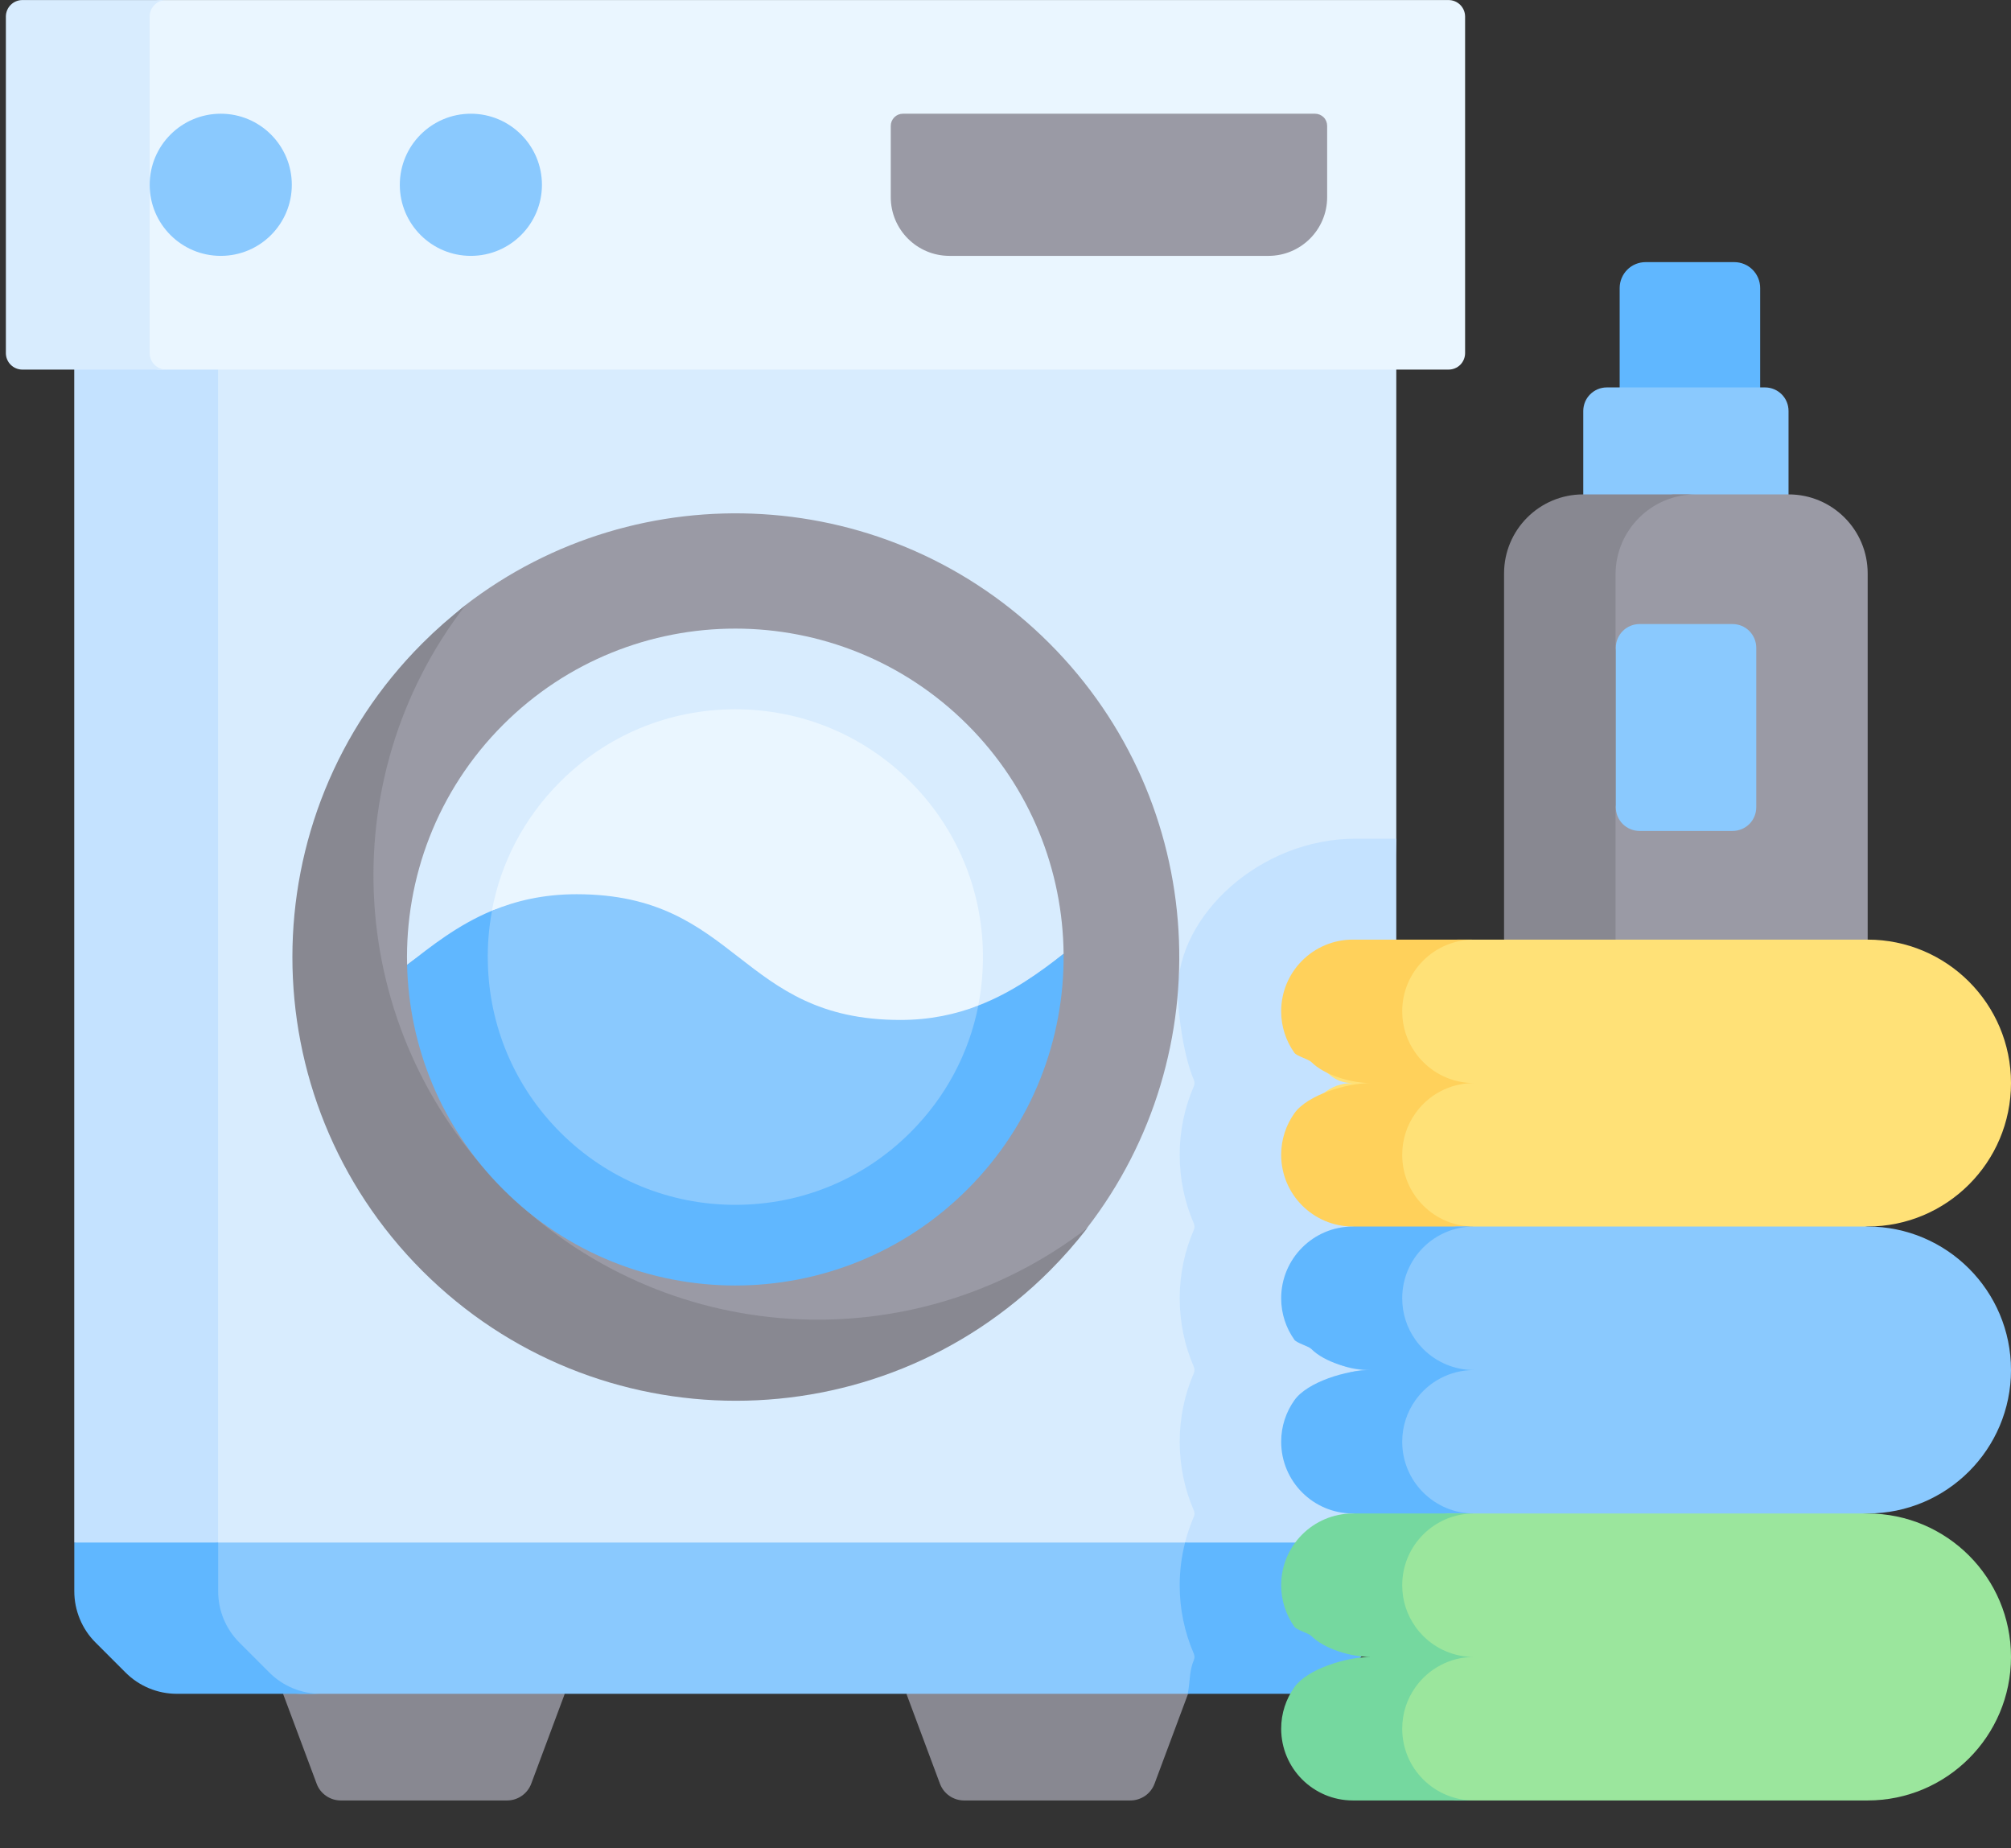 <svg width="37" height="34" viewBox="0 0 37 34" fill="none" xmlns="http://www.w3.org/2000/svg">
<rect x="0" y="0" width="37" height="34" fill="#333333" stroke="none"/>
<path d="M30.277 4.822H31.909C32.035 4.822 32.156 4.872 32.245 4.961C32.335 5.051 32.385 5.172 32.385 5.298V7.531H29.8V5.298C29.8 5.172 29.851 5.051 29.94 4.961C30.029 4.872 30.15 4.822 30.277 4.822Z" fill="#60B7FF"/>
<path d="M29.563 7.127H32.475C32.589 7.127 32.699 7.173 32.781 7.254C32.862 7.335 32.907 7.445 32.907 7.56V9.284H29.13V7.56C29.13 7.503 29.142 7.447 29.163 7.394C29.185 7.342 29.217 7.294 29.257 7.254C29.297 7.214 29.345 7.182 29.397 7.16C29.45 7.138 29.506 7.127 29.563 7.127Z" fill="#8AC9FE"/>
<path d="M28.138 18.12H34.363V10.549C34.363 9.746 33.712 9.095 32.909 9.095H30.785L29.277 9.369C28.474 9.369 27.966 10.025 27.966 10.828L28.138 18.12Z" fill="#9A9AA5"/>
<path d="M29.127 9.095H31.197C30.384 9.095 29.724 9.755 29.724 10.568V11.916L29.984 13.475L29.724 14.849V18.12H27.673V10.549C27.673 9.746 28.324 9.095 29.127 9.095ZM17.737 33.121H20.799C20.895 33.121 20.989 33.091 21.069 33.036C21.148 32.981 21.208 32.904 21.242 32.813L21.859 31.159L19.268 30.417L16.677 31.159L17.294 32.813C17.328 32.904 17.388 32.981 17.467 33.036C17.546 33.091 17.64 33.121 17.737 33.121ZM6.268 33.121H9.331C9.427 33.121 9.521 33.091 9.6 33.036C9.679 32.981 9.74 32.904 9.774 32.813L10.391 31.159L7.495 30.417L5.208 31.159L5.826 32.813C5.859 32.904 5.92 32.981 5.999 33.036C6.078 33.091 6.172 33.121 6.268 33.121Z" fill="#888891"/>
<path d="M1.924 5.935H25.69V15.429L25.208 27.631L23.421 29.224H3.786L1.924 28.377V5.935Z" fill="#D8ECFE"/>
<path d="M24.938 15.429H25.69V28.377L23.421 29.224H21.707L21.706 29.223C21.696 28.77 21.785 28.32 21.965 27.903C21.973 27.885 21.977 27.864 21.977 27.844C21.977 27.824 21.973 27.804 21.965 27.785C21.794 27.392 21.705 26.964 21.705 26.522C21.705 26.083 21.794 25.656 21.965 25.262C21.973 25.243 21.977 25.223 21.977 25.203C21.977 25.182 21.973 25.162 21.965 25.143C21.794 24.749 21.705 24.322 21.705 23.883C21.705 23.436 21.798 23.011 21.965 22.625C21.973 22.606 21.977 22.586 21.977 22.566C21.977 22.545 21.973 22.525 21.965 22.506C21.794 22.113 21.705 21.685 21.705 21.244C21.704 20.81 21.793 20.381 21.965 19.983C21.973 19.964 21.977 19.944 21.977 19.923C21.977 19.903 21.973 19.883 21.965 19.864C21.789 19.459 21.67 18.68 21.67 18.229C21.67 16.833 23.189 15.429 24.938 15.429ZM4.012 5.935V28.377L3.786 29.224L1.366 28.377V5.935H4.012Z" fill="#C4E2FF"/>
<path d="M25.69 28.998V29.274C25.69 29.628 25.55 29.966 25.3 30.216L24.748 30.768C24.498 31.018 24.21 30.855 23.856 30.855L21.853 31.159H5.527L3.321 31.038C2.967 31.038 2.651 30.872 2.402 30.622L1.924 29.984C1.674 29.734 1.531 29.492 1.531 29.139V28.759L4.012 28.377H21.804L25.69 28.998Z" fill="#8AC9FE"/>
<path d="M25.69 29.274C25.69 29.628 25.55 29.966 25.3 30.216L24.748 30.768C24.624 30.892 24.477 30.99 24.316 31.057C24.154 31.124 23.981 31.159 23.806 31.159H21.853C21.897 30.946 21.879 30.739 21.965 30.54C21.973 30.522 21.977 30.502 21.977 30.481C21.977 30.461 21.973 30.441 21.965 30.422C21.793 30.024 21.704 29.595 21.705 29.162C21.705 28.891 21.74 28.628 21.804 28.377H25.69V29.274Z" fill="#60B7FF"/>
<path d="M0.648 6.577L2.91 6.799H26.652C26.733 6.799 26.81 6.767 26.867 6.711C26.924 6.654 26.956 6.576 26.956 6.496V0.305C26.956 0.224 26.924 0.147 26.867 0.09C26.81 0.033 26.733 0.001 26.652 0.001H2.942L0.811 0.364C0.731 0.365 0.653 0.396 0.597 0.453C0.54 0.51 0.508 0.588 0.508 0.668L0.344 6.273C0.344 6.354 0.376 6.431 0.433 6.488C0.49 6.545 0.567 6.577 0.648 6.577Z" fill="#EAF6FF"/>
<path d="M4.014 28.377V29.274C4.014 29.628 4.154 29.966 4.404 30.216L4.956 30.768C5.08 30.892 5.227 30.99 5.388 31.057C5.55 31.124 5.723 31.159 5.898 31.159H3.252C2.899 31.159 2.56 31.018 2.31 30.768L1.758 30.216C1.634 30.093 1.536 29.946 1.469 29.784C1.402 29.622 1.367 29.449 1.367 29.274V28.377H4.014Z" fill="#60B7FF"/>
<path d="M0.411 0.001H3.058C2.977 0.001 2.9 0.033 2.843 0.09C2.786 0.147 2.754 0.224 2.754 0.305V6.496C2.754 6.576 2.786 6.654 2.843 6.71C2.9 6.767 2.977 6.799 3.058 6.799H0.411C0.331 6.799 0.254 6.767 0.197 6.71C0.14 6.654 0.108 6.576 0.108 6.496V0.305C0.108 0.224 0.14 0.147 0.197 0.09C0.254 0.033 0.331 0.001 0.411 0.001Z" fill="#D8ECFE"/>
<path d="M7.773 11.951C4.586 15.138 5.166 19.375 8.353 22.563C11.541 25.75 16 26.529 19.188 23.341C19.439 23.09 19.79 22.861 20.002 22.587C22.474 19.386 22.243 14.77 19.307 11.834C16.371 8.898 11.755 8.666 8.554 11.139C8.279 11.351 8.025 11.7 7.773 11.951Z" fill="#9A9AA5"/>
<path d="M7.77 11.835C8.018 11.587 8.282 11.354 8.56 11.14C6.089 14.339 6.333 18.943 9.269 21.879C12.205 24.815 16.809 25.058 20.008 22.588C19.793 22.866 19.561 23.13 19.313 23.378C16.125 26.565 10.957 26.565 7.77 23.378C4.583 20.19 4.583 15.022 7.77 11.835Z" fill="#888891"/>
<path d="M24.418 3.627V2.315C24.418 2.256 24.395 2.199 24.353 2.157C24.311 2.116 24.254 2.092 24.195 2.092H16.612C16.553 2.092 16.496 2.116 16.455 2.157C16.413 2.199 16.389 2.256 16.389 2.315V3.627C16.389 4.224 16.873 4.707 17.47 4.707H23.338C23.934 4.707 24.418 4.224 24.418 3.627Z" fill="#9A9AA5"/>
<path d="M8.663 4.707C7.941 4.707 7.356 4.122 7.356 3.4C7.356 2.678 7.941 2.092 8.663 2.092C9.385 2.092 9.971 2.678 9.971 3.4C9.971 4.122 9.385 4.707 8.663 4.707Z" fill="#8AC9FE"/>
<path d="M4.062 4.707C3.339 4.707 2.754 4.122 2.754 3.4C2.754 2.678 3.339 2.092 4.062 2.092C4.784 2.092 5.369 2.678 5.369 3.4C5.369 4.122 4.784 4.707 4.062 4.707Z" fill="#8AC9FE"/>
<path d="M9.256 13.333C11.616 10.974 15.441 10.974 17.801 13.333C18.966 14.498 19.554 16.02 19.569 17.546C18.851 18.102 17.939 19.248 16.564 19.248C13.586 19.248 13.586 17.079 10.608 17.079C9.121 17.079 8.234 17.172 7.49 17.75C7.452 16.156 8.04 14.55 9.256 13.333Z" fill="#D8ECFE"/>
<path d="M16.564 19.117C17.109 19.117 17.581 18.658 17.998 18.498C18.632 18.255 19.136 17.881 19.569 17.546C19.584 19.112 18.996 20.683 17.801 21.878C15.441 24.238 11.616 24.238 9.256 21.878C8.113 20.735 7.525 19.248 7.49 17.75C7.929 17.409 8.418 17.017 9.05 16.754C9.489 16.571 9.998 16.804 10.607 16.804C13.586 16.804 13.586 19.117 16.564 19.117Z" fill="#60B7FF"/>
<path d="M9.05 16.754C9.489 16.571 10.041 16.879 10.65 16.879C13.628 16.879 13.457 19.036 16.435 19.036C16.98 19.036 17.581 18.659 17.998 18.499C18.059 18.19 18.088 17.875 18.085 17.56C18.073 16.36 17.599 15.231 16.751 14.383C15.89 13.522 14.746 13.048 13.528 13.048C12.31 13.048 11.166 13.522 10.305 14.383C9.647 15.042 9.216 15.861 9.05 16.754Z" fill="#EAF6FF"/>
<path d="M8.976 17.715C9.003 18.892 9.477 19.998 10.307 20.829C11.168 21.69 12.313 22.164 13.53 22.164C14.748 22.164 15.892 21.69 16.753 20.829C17.4 20.182 17.828 19.376 18 18.499C17.584 18.659 17.112 18.763 16.566 18.763C13.588 18.763 13.588 16.45 10.609 16.45C10 16.45 9.491 16.571 9.052 16.754C8.993 17.071 8.967 17.393 8.976 17.715Z" fill="#8AC9FE"/>
<path d="M23.968 20.555C23.814 20.771 23.811 20.891 23.811 21.175C23.811 21.539 23.959 21.87 24.198 22.108C24.436 22.347 24.523 22.563 24.887 22.563L29.726 23.244L34.361 22.563C35.818 22.563 37 21.382 37 19.924C37 18.467 35.818 17.285 34.361 17.285H26.819L25.006 17.459C24.277 17.459 23.886 17.89 23.886 18.619C23.886 18.903 23.853 19.067 24.006 19.283C24.049 19.343 24.097 19.4 24.15 19.453C24.388 19.692 24.523 19.924 24.887 19.924C24.443 19.924 24.206 20.219 23.968 20.555Z" fill="#FFE177"/>
<path d="M25.219 19.924C24.855 19.924 24.365 19.776 24.127 19.537C24.074 19.484 23.858 19.428 23.815 19.367C23.662 19.152 23.572 18.888 23.572 18.604C23.572 17.875 24.163 17.285 24.891 17.285H27.118C26.389 17.285 25.799 17.875 25.799 18.604C25.799 18.888 25.888 19.152 26.042 19.367C26.084 19.428 26.133 19.484 26.185 19.537C26.308 19.66 26.453 19.757 26.613 19.824C26.773 19.89 26.945 19.924 27.118 19.924C26.674 19.924 26.28 20.143 26.042 20.48C25.888 20.696 25.799 20.959 25.799 21.243C25.799 21.608 25.946 21.938 26.185 22.176C26.308 22.299 26.453 22.397 26.613 22.463C26.773 22.529 26.945 22.563 27.118 22.563L25.779 22.86L24.891 22.563C24.527 22.563 24.197 22.415 23.958 22.176C23.72 21.938 23.572 21.608 23.572 21.243C23.572 20.959 23.662 20.696 23.815 20.48C24.053 20.143 24.775 19.924 25.219 19.924Z" fill="#FFD15B"/>
<path d="M24.191 25.759C24.037 25.974 23.947 26.238 23.947 26.522C23.947 26.887 24.095 27.217 24.334 27.455C24.456 27.578 24.602 27.675 24.762 27.742C24.922 27.808 25.094 27.842 25.267 27.842L29.41 28.464L34.361 27.842C35.818 27.842 37 26.66 37 25.203C37 23.745 35.818 22.563 34.361 22.563H26.799L24.973 22.79C24.244 22.79 23.759 23.177 23.759 23.905C23.759 24.19 23.924 24.431 24.078 24.646C24.12 24.707 24.169 24.763 24.221 24.816C24.344 24.939 24.489 25.036 24.649 25.103C24.809 25.169 24.981 25.203 25.154 25.203C24.71 25.203 24.429 25.422 24.191 25.759Z" fill="#8AC9FE"/>
<path d="M25.219 25.203C24.855 25.203 24.365 25.055 24.127 24.816C24.074 24.763 23.858 24.707 23.815 24.646C23.662 24.431 23.572 24.167 23.572 23.883C23.572 23.154 24.163 22.563 24.891 22.563H27.118C26.389 22.563 25.799 23.154 25.799 23.883C25.799 24.167 25.888 24.431 26.042 24.646C26.084 24.707 26.133 24.763 26.185 24.816C26.308 24.939 26.453 25.036 26.613 25.102C26.773 25.169 26.945 25.203 27.118 25.203C26.674 25.203 26.28 25.422 26.042 25.759C25.888 25.974 25.799 26.238 25.799 26.522C25.799 26.887 25.946 27.217 26.185 27.455C26.308 27.578 26.453 27.675 26.613 27.742C26.773 27.808 26.945 27.842 27.118 27.842L25.81 28.139L24.891 27.842C24.527 27.842 24.197 27.694 23.958 27.455C23.72 27.217 23.572 26.887 23.572 26.522C23.572 26.238 23.662 25.974 23.815 25.759C24.053 25.422 24.775 25.203 25.219 25.203Z" fill="#60B7FF"/>
<path d="M24.265 31.038C24.111 31.253 24.021 31.517 24.021 31.801C24.021 32.165 24.169 32.496 24.408 32.734C24.646 32.973 24.977 32.812 25.341 32.812L26.787 33.121H34.361C35.818 33.121 37 31.939 37 30.481C37 29.024 35.818 27.842 34.361 27.842H26.62L25.087 28.139C24.358 28.139 24.291 28.433 24.291 29.162C24.291 29.446 24.38 29.709 24.534 29.925C24.576 29.986 24.625 30.042 24.677 30.095C24.799 30.218 24.945 30.315 25.105 30.381C25.265 30.448 25.437 30.482 25.61 30.481C25.166 30.481 24.503 30.701 24.265 31.038Z" fill="#9BE69D"/>
<path d="M25.219 30.481C24.855 30.481 24.365 30.334 24.127 30.095C24.074 30.042 23.858 29.986 23.815 29.925C23.662 29.709 23.572 29.446 23.572 29.162C23.572 28.433 24.163 27.842 24.891 27.842H27.118C26.389 27.842 25.799 28.433 25.799 29.162C25.799 29.446 25.888 29.709 26.042 29.925C26.084 29.986 26.133 30.042 26.185 30.095C26.308 30.218 26.453 30.315 26.613 30.381C26.773 30.448 26.945 30.482 27.118 30.481C26.674 30.481 26.28 30.701 26.042 31.038C25.888 31.253 25.799 31.517 25.799 31.801C25.799 32.165 25.946 32.496 26.185 32.734C26.308 32.857 26.453 32.954 26.613 33.02C26.773 33.087 26.945 33.121 27.118 33.121H24.891C24.527 33.121 24.197 32.973 23.958 32.734C23.72 32.496 23.572 32.165 23.572 31.801C23.572 31.517 23.662 31.253 23.815 31.038C24.053 30.701 24.775 30.481 25.219 30.481Z" fill="#75D89F"/>
<path d="M30.166 15.286H31.877C31.993 15.286 32.104 15.24 32.186 15.159C32.267 15.077 32.313 14.966 32.313 14.85V11.917C32.313 11.801 32.267 11.69 32.186 11.608C32.104 11.526 31.993 11.48 31.877 11.48H30.166C30.05 11.48 29.939 11.526 29.857 11.608C29.775 11.69 29.729 11.801 29.729 11.917V14.85C29.729 14.966 29.775 15.077 29.857 15.159C29.939 15.24 30.05 15.286 30.166 15.286Z" fill="#8AC9FE"/>
</svg>
